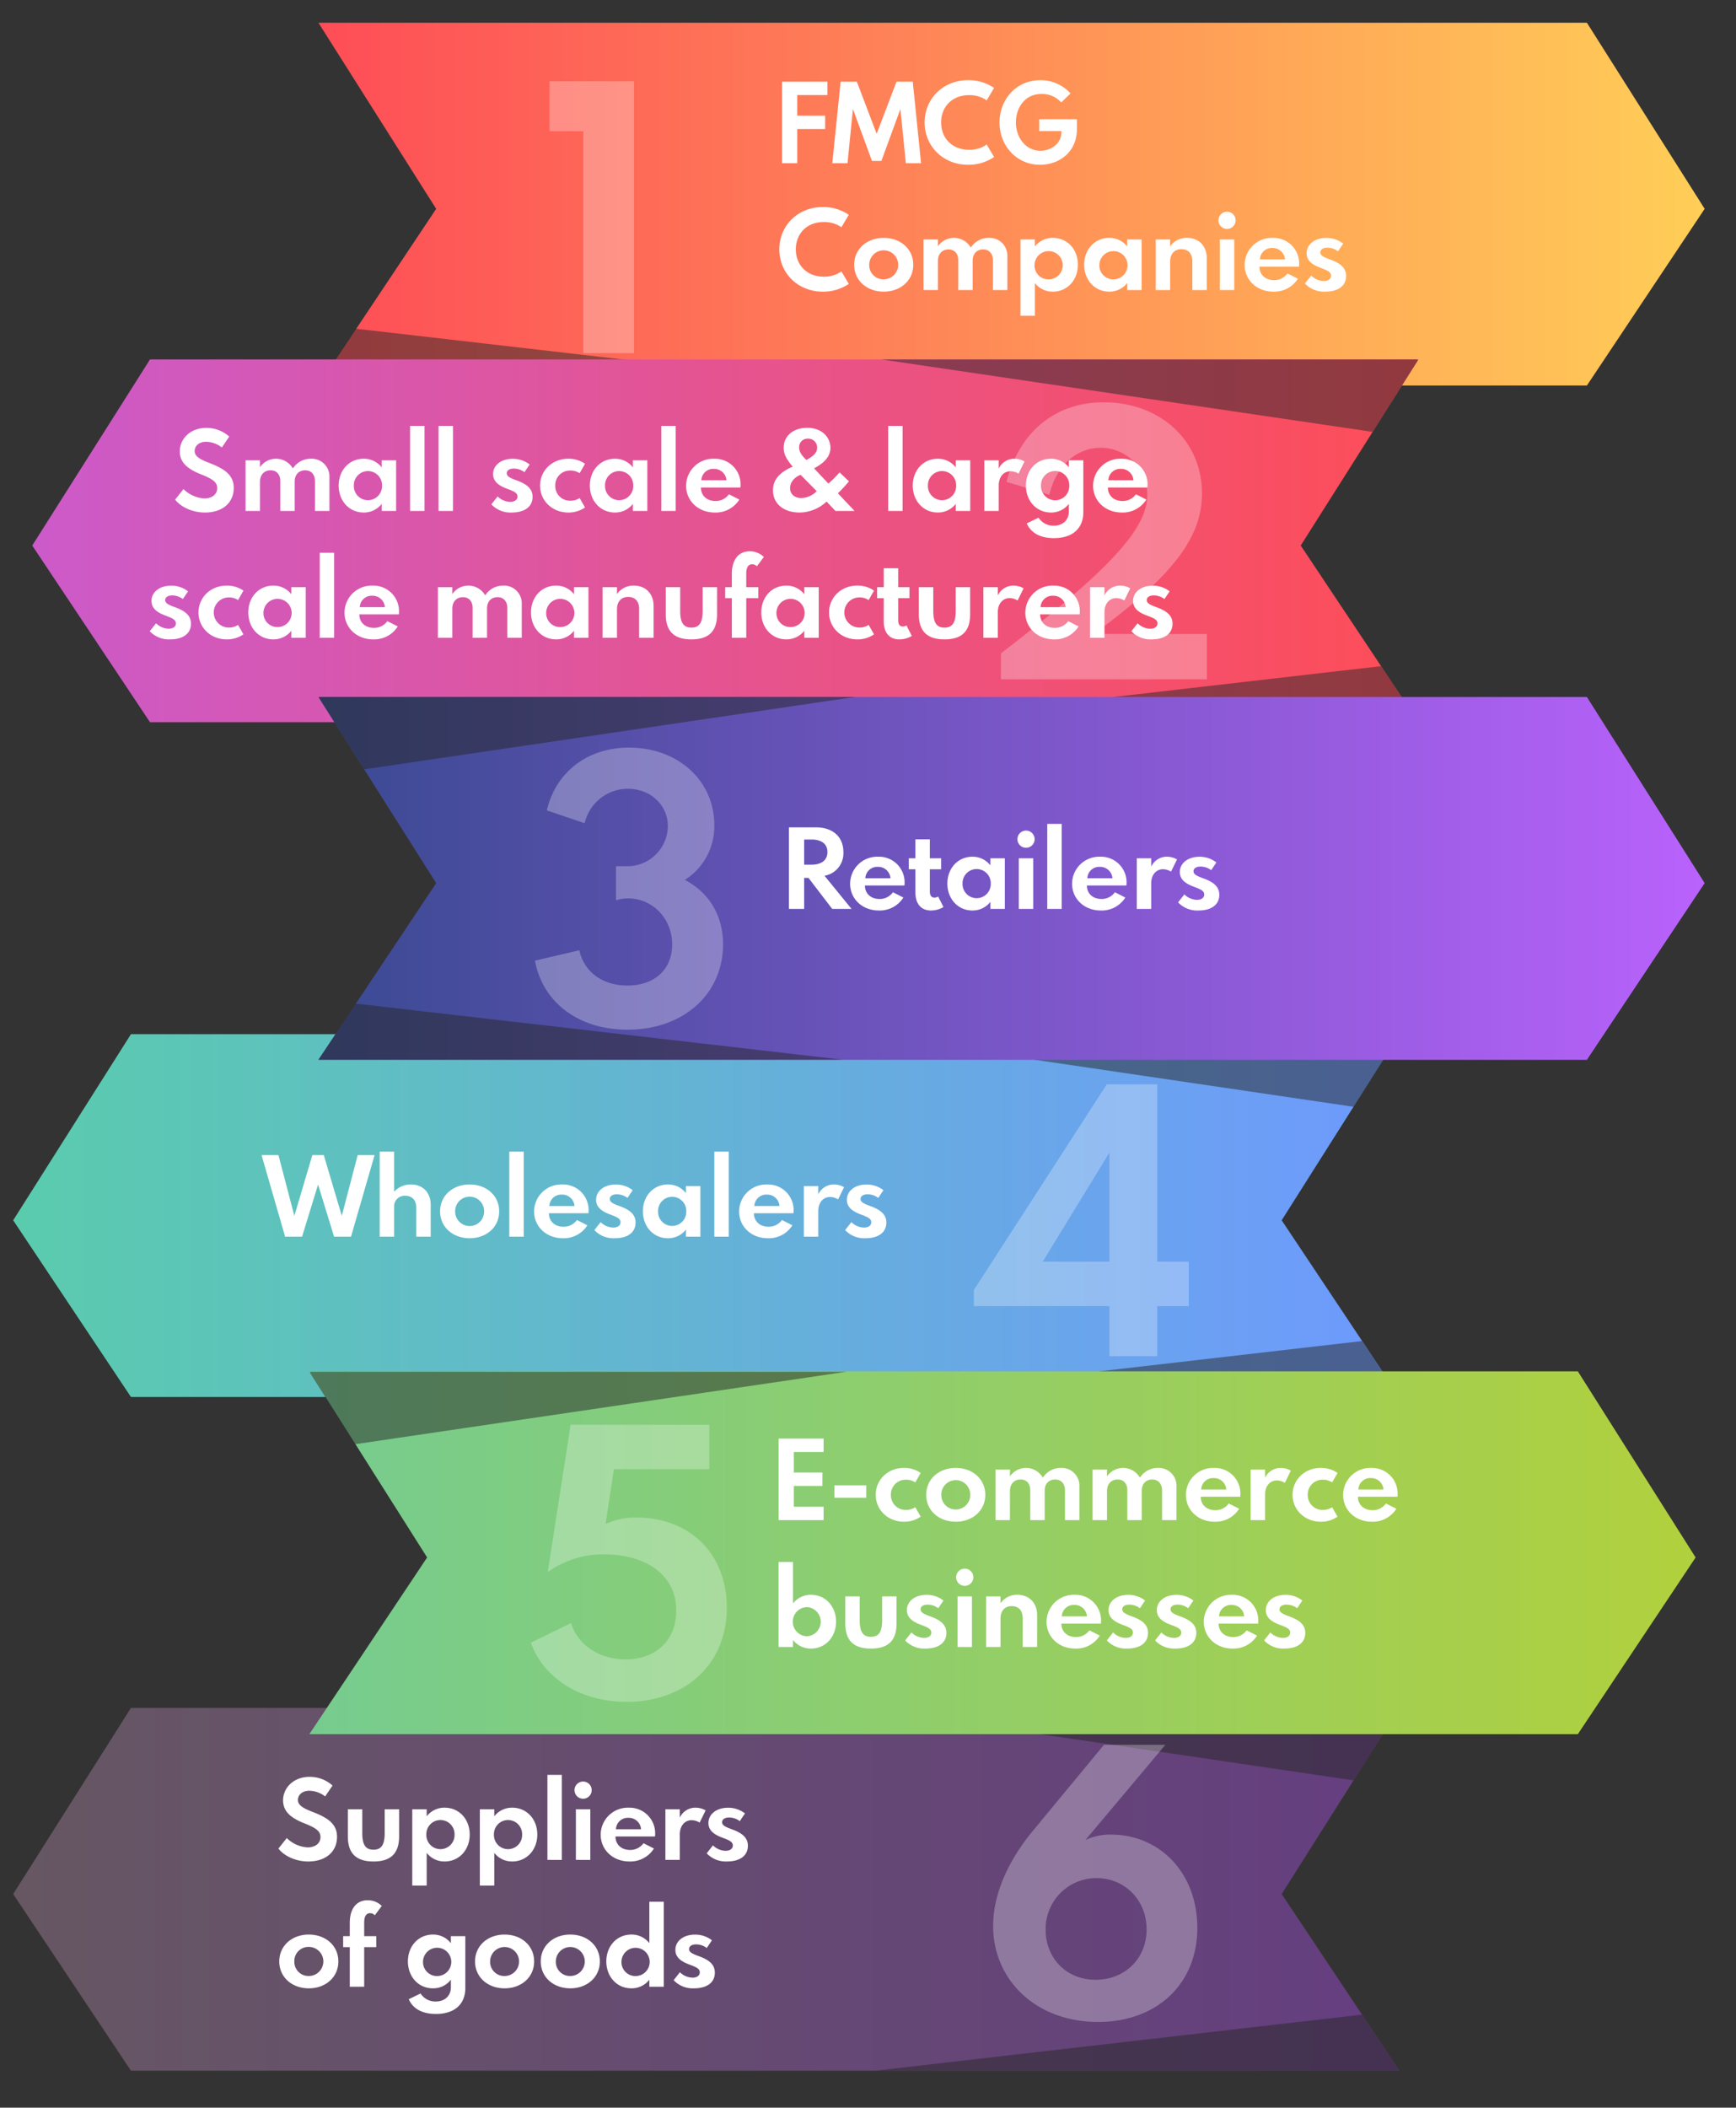 <svg xmlns="http://www.w3.org/2000/svg" xmlns:xlink="http://www.w3.org/1999/xlink" width="618.915" height="751" viewBox="0 0 618.915 751">
  <rect x="0" y="0" width="618.915" height="751" fill="#333333" stroke="none"/>
  <defs>
    <linearGradient id="linear-gradient" y1="0.5" x2="1" y2="0.5" gradientUnits="objectBoundingBox">
      <stop offset="0" stop-color="#fe4d57"/>
      <stop offset="1" stop-color="#ffce57"/>
    </linearGradient>
    <clipPath id="clip-path">
      <path id="Path_168548" data-name="Path 168548" d="M591.422,49.834H139.185l41.986,66.312L139.185,179.1H591.422l41.986-62.959Z" transform="translate(-139.185 -49.834)" fill="none"/>
    </clipPath>
    <linearGradient id="linear-gradient-2" y1="0.5" x2="1" y2="0.5" gradientUnits="objectBoundingBox">
      <stop offset="0" stop-color="#cc5ac9"/>
      <stop offset="1" stop-color="#fe4d57"/>
    </linearGradient>
    <clipPath id="clip-path-2">
      <path id="Path_168552" data-name="Path 168552" d="M94.894,129.9H547.131l-41.986,66.312,41.986,62.96H94.894l-41.986-62.96Z" transform="translate(-52.907 -129.903)" fill="none"/>
    </clipPath>
    <linearGradient id="linear-gradient-3" y1="0.5" x2="1" y2="0.5" gradientUnits="objectBoundingBox">
      <stop offset="0" stop-color="#5accad"/>
      <stop offset="1" stop-color="#6e99fe"/>
    </linearGradient>
    <linearGradient id="linear-gradient-4" y1="0.5" x2="1" y2="0.5" gradientUnits="objectBoundingBox">
      <stop offset="0" stop-color="#665763"/>
      <stop offset="1" stop-color="#653e80"/>
    </linearGradient>
    <clipPath id="clip-path-3">
      <path id="Path_168556" data-name="Path 168556" d="M90.686,290.041H542.923l-41.986,66.311,41.986,62.961H90.686L48.7,356.352Z" transform="translate(-48.699 -290.041)" fill="none"/>
    </clipPath>
    <linearGradient id="linear-gradient-5" y1="0.5" x2="1" y2="0.5" gradientUnits="objectBoundingBox">
      <stop offset="0" stop-color="#3a4a92"/>
      <stop offset="1" stop-color="#b962fc"/>
    </linearGradient>
    <clipPath id="clip-path-5">
      <path id="Path_168560" data-name="Path 168560" d="M591.422,209.972H139.185l41.986,66.312-41.986,62.959H591.422l41.986-62.959Z" transform="translate(-139.185 -209.972)" fill="none"/>
    </clipPath>
    <linearGradient id="linear-gradient-6" y1="0.5" x2="1" y2="0.5" gradientUnits="objectBoundingBox">
      <stop offset="0" stop-color="#76cc8f"/>
      <stop offset="1" stop-color="#b1d03d"/>
    </linearGradient>
    <clipPath id="clip-path-6">
      <path id="Path_168563" data-name="Path 168563" d="M589.422,370.1H137.185l41.986,66.313-41.986,62.959H589.422l41.986-62.959Z" transform="translate(-137.185 -370.097)" fill="none"/>
    </clipPath>
    <clipPath id="clip-fmcg-info">
      <rect width="618.915" height="751"/>
    </clipPath>
  </defs>
  <g id="fmcg-info" clip-path="url(#clip-fmcg-info)">
    <g id="Group_48037" data-name="Group 48037">
      <path id="Path_168546" data-name="Path 168546" d="M591.422,49.834H139.185l41.986,66.312L139.185,179.1H591.422l41.986-62.959Z" transform="translate(-25.665 -41.732)" fill="url(#linear-gradient)"/>
      <g id="Group_48012" data-name="Group 48012" transform="translate(113.519 7.834)" clip-path="url(#clip-path)">
        <path id="Path_168547" data-name="Path 168547" d="M137.24,147.9V116.35L352.3,141.109Z" transform="translate(-140.379 -8.96)" fill="#262626" opacity="0.5" style="mix-blend-mode: overlay;isolation: isolate"/>
      </g>
      <path id="Path_168549" data-name="Path 168549" d="M94.894,129.9H547.131l-41.986,66.312,41.986,62.96H94.894l-41.986-62.96Z" transform="translate(-41.414 -1.828)" fill="url(#linear-gradient-2)"/>
      <g id="Group_48014" data-name="Group 48014" transform="translate(11.493 128.075)" clip-path="url(#clip-path-2)">
        <path id="Path_168550" data-name="Path 168550" d="M442.822,227.973V196.419L227.763,221.177Z" transform="translate(54.541 -89.029)" fill="#262626" opacity="0.5" style="mix-blend-mode: overlay;isolation: isolate"/>
        <path id="Path_168551" data-name="Path 168551" d="M440.381,127.82v31.553L226.157,127.8Z" transform="translate(53.554 -131.196)" fill="#262626" opacity="0.5" style="mix-blend-mode: overlay;isolation: isolate"/>
      </g>
      <path id="Path_168553" data-name="Path 168553" d="M90.686,290.041H542.923l-41.986,66.311,41.986,62.961H90.686L48.7,356.352Z" transform="translate(-44 78.455)" fill="url(#linear-gradient-3)"/>
      <path id="Path_168581" data-name="Path 168581" d="M90.686,290.041H542.923l-41.986,66.311,41.986,62.961H90.686L48.7,356.352Z" transform="translate(-44 318.521)" fill="url(#linear-gradient-4)"/>
      <g id="Group_48016" data-name="Group 48016" transform="translate(4.699 368.557)" clip-path="url(#clip-path-3)">
        <path id="Path_168554" data-name="Path 168554" d="M438.614,388.11V356.557L223.555,381.315Z" transform="translate(58.75 -249.167)" fill="#262626" opacity="0.5" style="mix-blend-mode: overlay;isolation: isolate"/>
        <path id="Path_168555" data-name="Path 168555" d="M436.173,287.959v31.554L221.948,287.936Z" transform="translate(57.762 -291.334)" fill="#262626" opacity="0.5" style="mix-blend-mode: overlay;isolation: isolate"/>
      </g>
      <g id="Group_48016-2" data-name="Group 48016" transform="translate(4.699 608.562)" clip-path="url(#clip-path-3)">
        <path id="Path_168554-2" data-name="Path 168554" d="M438.614,388.11V356.557L223.555,381.315Z" transform="translate(58.75 -249.167)" fill="#262626" opacity="0.5" style="mix-blend-mode: overlay;isolation: isolate"/>
        <path id="Path_168555-2" data-name="Path 168555" d="M436.173,287.959v31.554L221.948,287.936Z" transform="translate(57.762 -291.334)" fill="#262626" opacity="0.5" style="mix-blend-mode: overlay;isolation: isolate"/>
      </g>
      <path id="Path_168557" data-name="Path 168557" d="M591.422,209.972H139.185l41.986,66.312-41.986,62.959H591.422l41.986-62.959Z" transform="translate(-25.665 38.386)" fill="url(#linear-gradient-5)"/>
      <g id="Group_48018" data-name="Group 48018" transform="translate(113.519 248.316)" clip-path="url(#clip-path-5)">
        <path id="Path_168558" data-name="Path 168558" d="M137.24,308.04V276.488L352.3,301.246Z" transform="translate(-140.379 -169.098)" fill="#262626" opacity="0.5" style="mix-blend-mode: overlay;isolation: isolate"/>
        <path id="Path_168559" data-name="Path 168559" d="M139.363,207.889v31.554l214.225-31.575Z" transform="translate(-139.075 -211.265)" fill="#262626" opacity="0.5" style="mix-blend-mode: overlay;isolation: isolate"/>
      </g>
      <path id="Path_168561" data-name="Path 168561" d="M589.422,370.1H137.185l41.986,66.313-41.986,62.959H589.422l41.986-62.959Z" transform="translate(-26.894 118.536)" fill="url(#linear-gradient-6)"/>
      <g id="Group_48020" data-name="Group 48020" transform="translate(110.29 488.778)" clip-path="url(#clip-path-6)">
        <path id="Path_168562" data-name="Path 168562" d="M137.363,368.014v31.554l214.225-31.576Z" transform="translate(-137.075 -371.39)" fill="#262626" opacity="0.5" style="mix-blend-mode: overlay;isolation: isolate"/>
      </g>
      <path id="Path_168582" data-name="Path 168582" d="M7.353,30.262V18.092H17.3V13.319H7.353V5.974H18.1V1.2H1.929V30.262Zm12.487,0h5.425l1.937-19.3,6.781,18.493h3.364l6.781-18.493,1.937,19.3h5.425L48.532,1.2H42.755l-7.1,18.581L28.594,1.2H22.817Zm48.435.564a16.242,16.242,0,0,0,9.247-2.765L74.9,23.622a10.735,10.735,0,0,1-6.27,1.867c-6.129,0-9.986-4.227-9.986-9.74s3.857-9.74,9.986-9.74A10.735,10.735,0,0,1,74.9,7.876l2.624-4.438A16.242,16.242,0,0,0,68.276.673c-8.965,0-15.517,6.658-15.517,15.076S59.311,30.826,68.276,30.826ZM79.46,15.767c0,8.313,6.129,15.059,14.442,15.059,6.6,0,13.157-4.28,13.157-12.787V14.587H93.62V18.8h7.908v.476c0,3.875-3.611,6.552-7.485,6.552-5.09,0-8.736-4.562-8.736-10.074,0-5.284,3.223-10.163,9.106-10.163A9.258,9.258,0,0,1,101.476,8.6l3.294-3.206A14.38,14.38,0,0,0,94.061.673C85.254.673,79.46,7.7,79.46,15.767ZM16.477,76.032a16.242,16.242,0,0,0,9.247-2.765L23.1,68.828a10.735,10.735,0,0,1-6.27,1.867c-6.129,0-9.986-4.227-9.986-9.74s3.857-9.74,9.986-9.74a10.735,10.735,0,0,1,6.27,1.867l2.624-4.438a16.242,16.242,0,0,0-9.247-2.765C7.512,45.879.96,52.536.96,60.955S7.512,76.032,16.477,76.032ZM27.643,66.45c0,5.654,4.579,9.581,10.532,9.581S48.708,72.1,48.708,66.45s-4.579-9.581-10.532-9.581S27.643,60.8,27.643,66.45Zm5.372,0a5.161,5.161,0,1,1,5.161,5.178A5.021,5.021,0,0,1,33.015,66.45Zm19.339,9.018H57.5V65.112c0-2.589,1.585-4.121,3.787-4.121,2.149,0,3.452,1.5,3.452,3.8V75.468h5.143V65.006c0-2.519,1.532-4.016,3.752-4.016,2.131,0,3.487,1.5,3.487,3.928v10.55H82.26V63.509a6.332,6.332,0,0,0-6.71-6.64,7.556,7.556,0,0,0-6.323,3.47,6.937,6.937,0,0,0-11.73-.458V57.433H52.354ZM86.928,57.433V84.627H92.07V72.967a7.987,7.987,0,0,0,6.393,3.065c5.213,0,8.947-4.174,8.947-9.6s-3.734-9.564-8.947-9.564a7.987,7.987,0,0,0-6.393,3.065v-2.5Zm5.02,9.018a5.031,5.031,0,1,1,5.02,5.2A4.923,4.923,0,0,1,91.947,66.45Zm26.63,9.581a8.011,8.011,0,0,0,6.411-3.082v2.519h5.143V57.433h-5.143v2.519a8.011,8.011,0,0,0-6.411-3.082c-5.2,0-8.93,4.139-8.93,9.564S113.382,76.032,118.578,76.032Zm-3.523-9.581a5.031,5.031,0,1,1,5.037,5.2A4.957,4.957,0,0,1,115.055,66.45Zm20.1-9.018V75.468h5.143V65.393c0-2.836,1.515-4.491,4.016-4.491,2.413,0,3.892,1.568,3.892,4.245V75.468h5.143V64.055c0-4.315-2.871-7.186-7.01-7.186a7.047,7.047,0,0,0-6.041,3.029V57.433Zm28,18.035V57.433h-5.143V75.468Zm-5.636-24.851a3.065,3.065,0,1,0,3.065-3.065A3.067,3.067,0,0,0,157.519,50.616Zm9.335,15.869c0,5.407,4.35,9.546,10.233,9.546a9.932,9.932,0,0,0,8.754-4.615l-3.716-1.885a5.8,5.8,0,0,1-4.755,2.4c-3.135,0-5.231-1.937-5.231-4.808h14.09c.035-.405.053-.687.053-1.022a9.116,9.116,0,0,0-9.405-9.229A9.669,9.669,0,0,0,166.854,66.485Zm9.881-6.006a4.373,4.373,0,0,1,4.509,4.069H172.3A4.225,4.225,0,0,1,176.735,60.48Zm11.607,12.646a9.32,9.32,0,0,0,7.221,2.906c4.6,0,7.468-2.025,7.468-5.6,0-2.941-2.166-4.579-5.671-5.847-2.325-.845-3.523-1.427-3.523-2.536,0-.969.881-1.673,2.483-1.673a6.287,6.287,0,0,1,3.822,1.286l1.849-2.748a9.67,9.67,0,0,0-6.024-2.025c-4.227,0-7.01,2.36-7.01,5.442,0,3.276,3.135,4.544,5.46,5.407,2.025.757,3.241,1.356,3.241,2.571,0,1.286-1.145,1.92-2.589,1.92a6.549,6.549,0,0,1-4.491-1.937Z" transform="translate(276.883 27.889)" fill="#fff"/>
      <path id="Path_168584" data-name="Path 168584" d="M1.56,1.469V30.53H6.985V19.469H8.517L16.989,30.53h6.887L14.241,18.712a8.106,8.106,0,0,0,6.728-8.436c0-5.636-4.016-8.806-9.722-8.806ZM6.985,5.8H9.591c3.241,0,5.689,1.321,5.689,4.474,0,3.135-2.448,4.491-5.689,4.491H6.985Zm16.38,15.746c0,5.407,4.35,9.546,10.233,9.546a9.931,9.931,0,0,0,8.754-4.615l-3.716-1.885a5.8,5.8,0,0,1-4.755,2.4c-3.135,0-5.231-1.937-5.231-4.808h14.09c.035-.405.053-.687.053-1.022a9.116,9.116,0,0,0-9.405-9.229A9.669,9.669,0,0,0,23.365,21.548Zm9.881-6.006a4.373,4.373,0,0,1,4.509,4.069H28.807A4.225,4.225,0,0,1,33.245,15.542Zm11.043-3.047V16.4h2.36v8.3c0,4.016,2.043,6.393,5.548,6.393a8.7,8.7,0,0,0,4.456-1.233l-1.9-3.734a2.494,2.494,0,0,1-1.321.37c-1.074,0-1.638-.757-1.638-2.166V16.4h4.016v-3.91H51.791V5.749H46.648v6.746Zm22.685,18.6a8.011,8.011,0,0,0,6.411-3.082V30.53h5.143V12.495H73.385v2.519a8.011,8.011,0,0,0-6.411-3.082c-5.2,0-8.93,4.139-8.93,9.564S61.778,31.094,66.974,31.094Zm-3.523-9.581a5.031,5.031,0,1,1,10.057,0,5.031,5.031,0,1,1-10.057,0Zm25.2,9.018V12.495H83.512V30.53ZM83.019,5.679a3.065,3.065,0,1,0,3.065-3.065A3.067,3.067,0,0,0,83.019,5.679ZM98.8,30.53V.236H93.657V30.53Zm3.7-8.982c0,5.407,4.35,9.546,10.233,9.546a9.931,9.931,0,0,0,8.754-4.615l-3.716-1.885a5.8,5.8,0,0,1-4.755,2.4c-3.135,0-5.231-1.937-5.231-4.808h14.09c.035-.405.053-.687.053-1.022a9.116,9.116,0,0,0-9.405-9.229A9.669,9.669,0,0,0,102.5,21.548Zm9.881-6.006a4.373,4.373,0,0,1,4.509,4.069h-8.947A4.225,4.225,0,0,1,112.379,15.542ZM125.571,30.53h5.143V21.424c0-3.241,1.937-5.037,4.192-5.037a5.534,5.534,0,0,1,2.871.863l2.131-4.35a7.16,7.16,0,0,0-3.593-.969,6.11,6.11,0,0,0-5.6,3.523V12.495h-5.143ZM140.3,28.188a9.32,9.32,0,0,0,7.221,2.906c4.6,0,7.468-2.025,7.468-5.6,0-2.941-2.166-4.579-5.671-5.847-2.325-.845-3.523-1.427-3.523-2.536,0-.969.881-1.673,2.483-1.673a6.287,6.287,0,0,1,3.822,1.286l1.849-2.748a9.67,9.67,0,0,0-6.024-2.025c-4.227,0-7.01,2.36-7.01,5.442,0,3.276,3.135,4.544,5.46,5.407,2.025.757,3.241,1.356,3.241,2.571,0,1.286-1.145,1.92-2.589,1.92a6.549,6.549,0,0,1-4.491-1.937Z" transform="translate(279.714 293.334)" fill="#fff"/>
      <path id="Path_168586" data-name="Path 168586" d="M17.594,30.061V25.288H6.991V17.873h10.18V13.1H6.991V5.773h10.6V1H1.567V30.061Zm15.2-7.979V17.662H21.451v4.421Zm13.421,8.542a10.2,10.2,0,0,0,5.988-1.8l-1.92-3.364a5.719,5.719,0,0,1-3.294.951,5.229,5.229,0,0,1-5.407-5.372,5.229,5.229,0,0,1,5.407-5.372,5.719,5.719,0,0,1,3.294.951l1.92-3.364a10.2,10.2,0,0,0-5.988-1.8c-5.689,0-10.039,4.192-10.039,9.581S40.526,30.625,46.215,30.625Zm7.961-9.581c0,5.654,4.579,9.581,10.532,9.581S75.241,26.7,75.241,21.043s-4.579-9.581-10.532-9.581S54.176,15.39,54.176,21.043Zm5.372,0a5.161,5.161,0,1,1,10.321,0,5.161,5.161,0,1,1-10.321,0Zm19.339,9.018h5.143V19.7c0-2.589,1.585-4.121,3.787-4.121,2.149,0,3.452,1.5,3.452,3.8V30.061h5.143V19.6c0-2.519,1.532-4.016,3.752-4.016,2.131,0,3.487,1.5,3.487,3.928v10.55h5.143V18.1a6.332,6.332,0,0,0-6.71-6.64,7.556,7.556,0,0,0-6.323,3.47,6.937,6.937,0,0,0-11.73-.458V12.026H78.886Zm34.609,0h5.143V19.7c0-2.589,1.585-4.121,3.787-4.121,2.149,0,3.452,1.5,3.452,3.8V30.061h5.143V19.6c0-2.519,1.532-4.016,3.752-4.016,2.131,0,3.487,1.5,3.487,3.928v10.55H143.4V18.1a6.332,6.332,0,0,0-6.71-6.64,7.556,7.556,0,0,0-6.323,3.47,6.937,6.937,0,0,0-11.73-.458V12.026H113.5Zm33.27-8.982c0,5.407,4.35,9.546,10.233,9.546a9.931,9.931,0,0,0,8.753-4.615l-3.716-1.885a5.8,5.8,0,0,1-4.755,2.4c-3.135,0-5.231-1.937-5.231-4.808h14.09c.035-.405.053-.687.053-1.022a9.116,9.116,0,0,0-9.405-9.229A9.669,9.669,0,0,0,146.766,21.078Zm9.881-6.006a4.373,4.373,0,0,1,4.509,4.069h-8.947A4.225,4.225,0,0,1,156.646,15.073Zm13.192,14.988h5.143V20.955c0-3.241,1.937-5.037,4.192-5.037a5.534,5.534,0,0,1,2.871.863l2.131-4.35a7.16,7.16,0,0,0-3.593-.969,6.111,6.111,0,0,0-5.6,3.523V12.026h-5.143Zm24.992.564a10.2,10.2,0,0,0,5.988-1.8l-1.92-3.364a5.719,5.719,0,0,1-3.294.951,5.229,5.229,0,0,1-5.407-5.372,5.229,5.229,0,0,1,5.407-5.372,5.719,5.719,0,0,1,3.294.951l1.92-3.364a10.2,10.2,0,0,0-5.988-1.8c-5.689,0-10.039,4.192-10.039,9.581S189.142,30.625,194.831,30.625Zm7.979-9.546c0,5.407,4.35,9.546,10.233,9.546A9.931,9.931,0,0,0,221.8,26.01l-3.716-1.885a5.8,5.8,0,0,1-4.755,2.4c-3.135,0-5.231-1.937-5.231-4.808h14.09c.035-.405.053-.687.053-1.022a9.116,9.116,0,0,0-9.405-9.229A9.669,9.669,0,0,0,202.809,21.078Zm9.881-6.006a4.373,4.373,0,0,1,4.509,4.069h-8.947A4.225,4.225,0,0,1,212.69,15.073ZM1.549,44.973V75.267H6.692v-2.5a7.987,7.987,0,0,0,6.393,3.065c5.213,0,8.947-4.174,8.947-9.6s-3.734-9.564-8.947-9.564a7.987,7.987,0,0,0-6.393,3.065V44.973Zm10.039,16.08a5.2,5.2,0,0,1,0,10.391,5.2,5.2,0,0,1,0-10.391ZM34.467,75.83c6.253,0,9.141-2.959,9.141-8.965V57.231H38.465v8.436c0,4.174-1.145,5.971-4,5.971s-4-1.8-4-5.971V57.231H25.326v9.634C25.326,72.872,28.215,75.83,34.467,75.83Zm12.206-2.906a9.32,9.32,0,0,0,7.221,2.906c4.6,0,7.468-2.025,7.468-5.6,0-2.941-2.166-4.579-5.671-5.847-2.325-.845-3.523-1.427-3.523-2.536,0-.969.881-1.673,2.483-1.673a6.287,6.287,0,0,1,3.822,1.286l1.849-2.748A9.67,9.67,0,0,0,54.3,56.685c-4.227,0-7.01,2.36-7.01,5.442,0,3.276,3.135,4.544,5.46,5.407,2.025.757,3.241,1.356,3.241,2.571,0,1.286-1.145,1.92-2.589,1.92a6.549,6.549,0,0,1-4.491-1.937Zm23.812,2.342V57.231H65.342V75.267ZM64.849,50.415a3.065,3.065,0,1,0,3.065-3.065A3.067,3.067,0,0,0,64.849,50.415Zm10.673,6.816V75.267h5.143V65.192c0-2.836,1.515-4.491,4.016-4.491,2.413,0,3.892,1.568,3.892,4.245V75.267h5.143V63.854c0-4.315-2.871-7.186-7.01-7.186A7.047,7.047,0,0,0,80.665,59.7V57.231ZM97.08,66.284c0,5.407,4.35,9.546,10.233,9.546a9.931,9.931,0,0,0,8.754-4.615l-3.716-1.885a5.8,5.8,0,0,1-4.755,2.4c-3.135,0-5.231-1.937-5.231-4.808h14.09c.035-.405.053-.687.053-1.022a9.116,9.116,0,0,0-9.405-9.229A9.669,9.669,0,0,0,97.08,66.284Zm9.881-6.006a4.373,4.373,0,0,1,4.509,4.069h-8.947A4.225,4.225,0,0,1,106.961,60.278Zm11.607,12.646a9.32,9.32,0,0,0,7.221,2.906c4.6,0,7.468-2.025,7.468-5.6,0-2.941-2.166-4.579-5.671-5.847-2.325-.845-3.523-1.427-3.523-2.536,0-.969.881-1.673,2.483-1.673a6.287,6.287,0,0,1,3.822,1.286l1.849-2.748a9.67,9.67,0,0,0-6.024-2.025c-4.227,0-7.01,2.36-7.01,5.442,0,3.276,3.135,4.544,5.46,5.407,2.025.757,3.241,1.356,3.241,2.571,0,1.286-1.145,1.92-2.589,1.92a6.549,6.549,0,0,1-4.491-1.937Zm17.208,0A9.32,9.32,0,0,0,143,75.83c4.6,0,7.468-2.025,7.468-5.6,0-2.941-2.166-4.579-5.671-5.847-2.325-.845-3.523-1.427-3.523-2.536,0-.969.881-1.673,2.483-1.673a6.287,6.287,0,0,1,3.822,1.286l1.849-2.748a9.67,9.67,0,0,0-6.024-2.025c-4.227,0-7.01,2.36-7.01,5.442,0,3.276,3.135,4.544,5.46,5.407,2.025.757,3.241,1.356,3.241,2.571,0,1.286-1.145,1.92-2.589,1.92a6.549,6.549,0,0,1-4.491-1.937Zm17.366-6.64c0,5.407,4.35,9.546,10.233,9.546a9.931,9.931,0,0,0,8.753-4.615l-3.716-1.885a5.8,5.8,0,0,1-4.755,2.4c-3.135,0-5.231-1.937-5.231-4.808h14.09c.035-.405.053-.687.053-1.022a9.116,9.116,0,0,0-9.405-9.229A9.669,9.669,0,0,0,153.142,66.284Zm9.881-6.006a4.373,4.373,0,0,1,4.509,4.069h-8.947A4.225,4.225,0,0,1,163.022,60.278Zm11.607,12.646a9.32,9.32,0,0,0,7.221,2.906c4.6,0,7.468-2.025,7.468-5.6,0-2.941-2.166-4.579-5.671-5.847-2.325-.845-3.523-1.427-3.523-2.536,0-.969.881-1.673,2.483-1.673a6.287,6.287,0,0,1,3.822,1.286l1.849-2.748a9.67,9.67,0,0,0-6.024-2.025c-4.227,0-7.01,2.36-7.01,5.442,0,3.276,3.135,4.544,5.46,5.407,2.025.757,3.241,1.356,3.241,2.571,0,1.286-1.145,1.92-2.589,1.92a6.549,6.549,0,0,1-4.491-1.937Z" transform="translate(276.034 511.587)" fill="#fff"/>
      <path id="Path_168588" data-name="Path 168588" d="M35.318,99.87V3H5.2V20.789H17.235V99.87Z" transform="translate(190.723 25.956)" fill="#fff" opacity="0.28"/>
      <path id="Path_168590" data-name="Path 168590" d="M2.291,77.82c2.7,14.971,15.675,24.6,32.936,24.6,20.255,0,34.11-12.916,34.11-30.411,0-10.626-5.284-18.611-13.62-22.955A22.641,22.641,0,0,0,66.225,29.561c0-15.851-12.916-27.652-30.411-27.652-14.736,0-26.067,8.63-29.3,22.368l13.5,4.579a15.774,15.774,0,0,1,15.44-12.27c7.984,0,14.208,5.753,14.208,13.327A14.462,14.462,0,0,1,35.461,44.18H31.176V56.332a12.988,12.988,0,0,1,4.227-.7c8.748,0,15.793,7.1,15.793,16.439,0,8.806-6.223,14.619-15.91,14.619-9.1,0-15.5-4.99-17.2-12.564Z" transform="translate(188.44 264.474)" fill="#fff" opacity="0.28"/>
      <path id="Path_168592" data-name="Path 168592" d="M1.345,80.672c4.99,13.5,18.728,21.077,34.169,21.077,20.02,0,35.7-12.564,35.7-33.582,0-19.374-13.327-32.114-32.29-32.114A25.806,25.806,0,0,0,28,38.343l2.994-19.491H64.986V3H15.553L7.392,55.486A33.684,33.684,0,0,1,27.236,49.2c15.675,0,25.949,7.573,25.949,20.078C53.185,79.5,46.258,86.6,35.162,86.6c-9.452,0-17.026-5.108-19.491-12.916Z" transform="translate(187.895 504.657)" fill="#fff" opacity="0.28"/>
      <path id="Path_168589" data-name="Path 168589" d="M4.473,100.562H77.918V84.418H37.585C65.941,63.635,76.156,49.955,76.156,34.339c0-18.728-14.795-32.466-35.049-32.466-17.437,0-30.118,10.744-34.638,28.356l15.264,4.579c2.407-10.215,9.628-16.732,18.258-16.732A16.613,16.613,0,0,1,56.665,34.867c0,12.153-13.444,26.654-52.192,56.478Z" transform="translate(352.366 141.473)" fill="#fff" opacity="0.28"/>
      <path id="Path_168591" data-name="Path 168591" d="M46.5,82.022V99.87H63.525V82.022H74.8V66.171H63.525V3H45.56L-1.818,76.269v5.753Zm0-54.717V66.171H22.722Z" transform="translate(349.032 383.368)" fill="#fff" opacity="0.28"/>
      <path id="Path_168593" data-name="Path 168593" d="M40.016,101.748c21.018,0,35.4-13.562,35.4-33.523C75.417,48.793,62.149,35,44.654,35A20.69,20.69,0,0,0,35.5,36.934L64.028,3h-21.9L16.884,33.529C7.667,44.625,2.618,56.6,2.618,67.58,2.618,86.543,17.648,101.748,40.016,101.748ZM21.346,68.93A18.071,18.071,0,0,1,39.487,50.5c9.981,0,17.848,7.75,17.848,18.258,0,10.391-7.691,17.965-18.2,17.965C28.509,86.719,21.346,78.793,21.346,68.93Z" transform="translate(351.451 618.702)" fill="#fff" opacity="0.28"/>
      <path id="Path_168583" data-name="Path 168583" d="M19.169,26.5c2.025,2.642,6.164,4.6,10.638,4.6,5.971,0,10.251-3.241,10.251-8.806,0-4.6-3.329-6.816-8.877-8.93-3.769-1.427-5.055-2.571-5.055-4.174,0-1.761,1.479-3.294,4.086-3.294A9.536,9.536,0,0,1,35.83,7.915l2.624-3.875a12.129,12.129,0,0,0-8.172-3.1c-5.742,0-9.458,3.945-9.458,8.366,0,3.593,2.237,6.094,7.538,8.172,4.4,1.744,5.795,2.888,5.795,4.932,0,2.272-1.92,3.663-4.562,3.663a11.389,11.389,0,0,1-7.45-3.329Zm25.1,4.033H49.41V20.174c0-2.589,1.585-4.121,3.787-4.121,2.149,0,3.452,1.5,3.452,3.8V30.53h5.143V20.068c0-2.519,1.532-4.016,3.752-4.016,2.131,0,3.487,1.5,3.487,3.928V30.53h5.143V18.571a6.332,6.332,0,0,0-6.71-6.64A7.556,7.556,0,0,0,61.14,15.4a6.937,6.937,0,0,0-11.73-.458V12.495H44.267Zm42.13.564a8.011,8.011,0,0,0,6.411-3.082V30.53H97.95V12.495H92.807v2.519A8.011,8.011,0,0,0,86.4,11.931c-5.2,0-8.93,4.139-8.93,9.564S81.2,31.094,86.4,31.094Zm-3.523-9.581a5.031,5.031,0,1,1,10.057,0,5.031,5.031,0,1,1-10.057,0Zm25.2,9.018V.236h-5.143V30.53Zm10.145,0V.236h-5.143V30.53Zm13.685-2.342a9.32,9.32,0,0,0,7.221,2.906c4.6,0,7.468-2.025,7.468-5.6,0-2.941-2.166-4.579-5.671-5.847-2.325-.845-3.523-1.427-3.523-2.536,0-.969.881-1.673,2.483-1.673a6.287,6.287,0,0,1,3.822,1.286l1.849-2.748a9.67,9.67,0,0,0-6.024-2.025c-4.227,0-7.01,2.36-7.01,5.442,0,3.276,3.135,4.544,5.46,5.407,2.025.757,3.241,1.356,3.241,2.571,0,1.286-1.145,1.92-2.589,1.92a6.549,6.549,0,0,1-4.491-1.937Zm27.405,2.906a10.2,10.2,0,0,0,5.988-1.8l-1.92-3.364a5.719,5.719,0,0,1-3.294.951,5.229,5.229,0,0,1-5.407-5.372,5.229,5.229,0,0,1,5.407-5.372,5.719,5.719,0,0,1,3.294.951l1.92-3.364a10.2,10.2,0,0,0-5.988-1.8c-5.689,0-10.039,4.192-10.039,9.581S153.624,31.094,159.313,31.094Zm16.644,0a8.011,8.011,0,0,0,6.411-3.082V30.53h5.143V12.495h-5.143v2.519a8.011,8.011,0,0,0-6.411-3.082c-5.2,0-8.93,4.139-8.93,9.564S170.761,31.094,175.957,31.094Zm-3.523-9.581a5.031,5.031,0,1,1,10.057,0,5.031,5.031,0,1,1-10.057,0Zm25.2,9.018V.236H192.5V30.53Zm3.7-8.982c0,5.407,4.35,9.546,10.233,9.546a9.931,9.931,0,0,0,8.754-4.615l-3.716-1.885a5.8,5.8,0,0,1-4.755,2.4c-3.135,0-5.231-1.937-5.231-4.808h14.09c.035-.405.053-.687.053-1.022a9.116,9.116,0,0,0-9.405-9.229A9.669,9.669,0,0,0,201.337,21.548Zm9.881-6.006a4.373,4.373,0,0,1,4.509,4.069h-8.947A4.225,4.225,0,0,1,211.217,15.542Zm30.505,15.552a14.222,14.222,0,0,0,9.7-3.91l3.17,3.346h6.816l-5.953-6.288a51.272,51.272,0,0,0,3.945-4.262l-3.346-3.188a38.578,38.578,0,0,1-3.98,3.98l-5.125-5.425c3.8-1.99,5.847-4.333,5.847-7.327,0-3.452-2.765-7.116-8.3-7.116-4.632,0-8.366,2.624-8.366,7.151,0,2.114.845,3.892,3.223,6.693-4.72,1.99-7.045,4.7-7.045,8.454C232.317,27.994,236.174,31.094,241.722,31.094Zm-3.311-8.7c0-2.025,1.427-3.822,3.752-4.738L247.9,23.5a8.124,8.124,0,0,1-5.442,2.448C240.19,25.951,238.411,24.683,238.411,22.393ZM244.77,4.78a3.127,3.127,0,0,1,3.276,3.206c0,1.814-1.321,3.012-3.84,4.386-1.832-1.761-2.571-3.029-2.571-4.456A2.986,2.986,0,0,1,244.77,4.78Zm33.746,25.75V.236h-5.143V30.53Zm12.558.564a8.01,8.01,0,0,0,6.411-3.082V30.53h5.143V12.495h-5.143v2.519a8.01,8.01,0,0,0-6.411-3.082c-5.2,0-8.93,4.139-8.93,9.564S285.878,31.094,291.073,31.094Zm-3.523-9.581a5.031,5.031,0,1,1,10.057,0,5.031,5.031,0,1,1-10.057,0Zm20.1,9.018h5.143V21.424c0-3.241,1.937-5.037,4.192-5.037a5.534,5.534,0,0,1,2.871.863l2.131-4.35a7.16,7.16,0,0,0-3.593-.969,6.111,6.111,0,0,0-5.6,3.523V12.495h-5.143Zm14.83-9.035c0,5.425,3.716,9.6,8.93,9.6a7.952,7.952,0,0,0,6.393-3.082v2.712c0,3.047-2.2,5.055-5.337,5.055a6.226,6.226,0,0,1-5.478-2.853l-4.209,2.043c1.515,3.434,4.861,5.249,9.687,5.249,7.027,0,10.48-3.822,10.48-9.194V12.495H337.8v2.519a7.952,7.952,0,0,0-6.393-3.082C326.193,11.931,322.477,16.07,322.477,21.495Zm5.389.018a5.04,5.04,0,1,1,10.074,0,5.04,5.04,0,1,1-10.074,0Zm18.564.035c0,5.407,4.35,9.546,10.233,9.546a9.931,9.931,0,0,0,8.754-4.615L361.7,24.595a5.8,5.8,0,0,1-4.755,2.4c-3.135,0-5.231-1.937-5.231-4.808H365.8c.035-.405.053-.687.053-1.022a9.116,9.116,0,0,0-9.405-9.229A9.669,9.669,0,0,0,346.43,21.548Zm9.881-6.006a4.373,4.373,0,0,1,4.509,4.069h-8.947A4.225,4.225,0,0,1,356.311,15.542ZM10.124,73.394A9.32,9.32,0,0,0,17.346,76.3c4.6,0,7.468-2.025,7.468-5.6,0-2.941-2.166-4.579-5.671-5.847-2.325-.845-3.523-1.427-3.523-2.536,0-.969.881-1.673,2.483-1.673a6.287,6.287,0,0,1,3.822,1.286l1.849-2.748a9.67,9.67,0,0,0-6.024-2.025c-4.227,0-7.01,2.36-7.01,5.442,0,3.276,3.135,4.544,5.46,5.407,2.025.757,3.241,1.356,3.241,2.571,0,1.286-1.145,1.92-2.589,1.92a6.549,6.549,0,0,1-4.491-1.937ZM37.53,76.3a10.2,10.2,0,0,0,5.988-1.8L41.6,71.139a5.719,5.719,0,0,1-3.294.951,5.372,5.372,0,1,1,0-10.744A5.719,5.719,0,0,1,41.6,62.3l1.92-3.364a10.2,10.2,0,0,0-5.988-1.8c-5.689,0-10.039,4.192-10.039,9.581S31.841,76.3,37.53,76.3Zm16.644,0a8.011,8.011,0,0,0,6.411-3.082v2.519h5.143V57.7H60.585v2.519a8.011,8.011,0,0,0-6.411-3.082c-5.2,0-8.93,4.139-8.93,9.564S48.978,76.3,54.174,76.3Zm-3.523-9.581a5.031,5.031,0,1,1,5.037,5.2A4.957,4.957,0,0,1,50.651,66.718Zm25.2,9.018V45.442H70.712V75.736Zm3.7-8.982c0,5.407,4.35,9.546,10.233,9.546a9.931,9.931,0,0,0,8.754-4.615L94.824,69.8a5.8,5.8,0,0,1-4.755,2.4c-3.135,0-5.231-1.937-5.231-4.808h14.09c.035-.405.053-.687.053-1.022a9.116,9.116,0,0,0-9.405-9.229A9.669,9.669,0,0,0,79.554,66.754Zm9.881-6.006a4.373,4.373,0,0,1,4.509,4.069H85A4.225,4.225,0,0,1,89.434,60.748Zm23.407,14.988h5.143V65.38c0-2.589,1.585-4.121,3.787-4.121,2.149,0,3.452,1.5,3.452,3.8V75.736h5.143V65.274c0-2.519,1.532-4.016,3.752-4.016,2.131,0,3.487,1.5,3.487,3.928v10.55h5.143V63.777a6.332,6.332,0,0,0-6.71-6.64,7.556,7.556,0,0,0-6.323,3.47,6.937,6.937,0,0,0-11.73-.458V57.7h-5.143Zm42.13.564a8.011,8.011,0,0,0,6.411-3.082v2.519h5.143V57.7h-5.143v2.519a8.011,8.011,0,0,0-6.411-3.082c-5.2,0-8.93,4.139-8.93,9.564S149.775,76.3,154.971,76.3Zm-3.523-9.581a5.031,5.031,0,1,1,5.037,5.2A4.957,4.957,0,0,1,151.449,66.718Zm20.1-9.018V75.736h5.143V65.662c0-2.836,1.515-4.491,4.016-4.491,2.413,0,3.892,1.568,3.892,4.245V75.736h5.143V64.323c0-4.315-2.871-7.186-7.01-7.186a7.047,7.047,0,0,0-6.041,3.029V57.7ZM203.23,76.3c6.253,0,9.141-2.959,9.141-8.965V57.7h-5.143v8.436c0,4.174-1.145,5.971-4,5.971s-4-1.8-4-5.971V57.7h-5.143v9.634C194.089,73.341,196.977,76.3,203.23,76.3Zm14.407-14.689V75.736h5.143V61.611h4.3V57.7h-4.3V52.91c0-2.237.7-3.382,2.114-3.382a2.169,2.169,0,0,1,1.673.74l2.483-3.329a7.055,7.055,0,0,0-5.072-2.025c-3.752,0-6.341,2.748-6.341,8.119V57.7h-2.36v3.91ZM237.064,76.3a8.011,8.011,0,0,0,6.411-3.082v2.519h5.143V57.7h-5.143v2.519a8.011,8.011,0,0,0-6.411-3.082c-5.2,0-8.93,4.139-8.93,9.564S231.868,76.3,237.064,76.3Zm-3.523-9.581a5.031,5.031,0,1,1,5.037,5.2A4.957,4.957,0,0,1,233.541,66.718Zm28.8,9.581a10.2,10.2,0,0,0,5.988-1.8l-1.92-3.364a5.719,5.719,0,0,1-3.294.951,5.372,5.372,0,1,1,0-10.744,5.719,5.719,0,0,1,3.294.951l1.92-3.364a10.2,10.2,0,0,0-5.988-1.8c-5.689,0-10.039,4.192-10.039,9.581S256.649,76.3,262.338,76.3Zm7.1-18.6v3.91h2.36v8.3c0,4.016,2.043,6.393,5.548,6.393a8.7,8.7,0,0,0,4.456-1.233l-1.9-3.734a2.494,2.494,0,0,1-1.321.37c-1.074,0-1.638-.757-1.638-2.166V61.611h4.016V57.7h-4.016V50.955H271.8V57.7ZM293.46,76.3c6.253,0,9.141-2.959,9.141-8.965V57.7h-5.143v8.436c0,4.174-1.145,5.971-4,5.971s-4-1.8-4-5.971V57.7h-5.143v9.634C284.319,73.341,287.207,76.3,293.46,76.3Zm13.861-.564h5.143V66.63c0-3.241,1.937-5.037,4.192-5.037a5.534,5.534,0,0,1,2.871.863l2.131-4.35a7.16,7.16,0,0,0-3.593-.969,6.11,6.11,0,0,0-5.6,3.523V57.7h-5.143Zm14.953-8.982c0,5.407,4.35,9.546,10.233,9.546a9.931,9.931,0,0,0,8.753-4.615L337.544,69.8a5.8,5.8,0,0,1-4.755,2.4c-3.135,0-5.231-1.937-5.231-4.808h14.09c.035-.405.053-.687.053-1.022a9.116,9.116,0,0,0-9.405-9.229A9.669,9.669,0,0,0,322.274,66.754Zm9.881-6.006a4.373,4.373,0,0,1,4.509,4.069h-8.947A4.225,4.225,0,0,1,332.155,60.748Zm13.192,14.988h5.143V66.63c0-3.241,1.937-5.037,4.192-5.037a5.534,5.534,0,0,1,2.871.863l2.131-4.35a7.16,7.16,0,0,0-3.593-.969,6.111,6.111,0,0,0-5.6,3.523V57.7h-5.143Zm14.724-2.342a9.32,9.32,0,0,0,7.221,2.906c4.6,0,7.468-2.025,7.468-5.6,0-2.941-2.166-4.579-5.671-5.847-2.325-.845-3.523-1.427-3.523-2.536,0-.969.881-1.673,2.483-1.673a6.287,6.287,0,0,1,3.822,1.286l1.849-2.748a9.67,9.67,0,0,0-6.024-2.025c-4.227,0-7.01,2.36-7.01,5.442,0,3.276,3.135,4.544,5.46,5.407,2.025.757,3.241,1.356,3.241,2.571,0,1.286-1.145,1.92-2.589,1.92a6.549,6.549,0,0,1-4.491-1.937Z" transform="translate(43.273 151.524)" fill="#fff"/>
      <path id="Path_168585" data-name="Path 168585" d="M34.809,1.469l8.4,29.061h6.041l5.707-18.581L60.664,30.53h6.041l8.4-29.061H69.083L63.412,23.115,57,1.469H52.915L46.5,23.115,40.832,1.469ZM76.921.236V30.53h5.143V19.769a3.73,3.73,0,0,1,4.016-3.8c2.413,0,3.892,1.568,3.892,4.262v10.3h5.143v-11.4c0-4.315-2.871-7.2-7.01-7.2a7.939,7.939,0,0,0-6.041,2.607V.236Zm21.54,21.276c0,5.654,4.579,9.581,10.532,9.581s10.532-3.928,10.532-9.581-4.579-9.581-10.532-9.581S98.461,15.859,98.461,21.512Zm5.372,0a5.161,5.161,0,1,1,10.321,0,5.161,5.161,0,1,1-10.321,0Zm24.446,9.018V.236h-5.143V30.53Zm3.7-8.982c0,5.407,4.35,9.546,10.233,9.546a9.932,9.932,0,0,0,8.754-4.615l-3.716-1.885a5.8,5.8,0,0,1-4.755,2.4c-3.135,0-5.231-1.937-5.231-4.808h14.09c.035-.405.053-.687.053-1.022A9.116,9.116,0,0,0,142,11.931,9.669,9.669,0,0,0,131.978,21.548Zm9.881-6.006a4.373,4.373,0,0,1,4.509,4.069H137.42A4.225,4.225,0,0,1,141.859,15.542Zm11.607,12.646a9.32,9.32,0,0,0,7.221,2.906c4.6,0,7.468-2.025,7.468-5.6,0-2.941-2.166-4.579-5.671-5.847-2.325-.845-3.523-1.427-3.523-2.536,0-.969.881-1.673,2.483-1.673a6.287,6.287,0,0,1,3.822,1.286l1.849-2.748a9.67,9.67,0,0,0-6.024-2.025c-4.227,0-7.01,2.36-7.01,5.442,0,3.276,3.135,4.544,5.46,5.407,2.025.757,3.241,1.356,3.241,2.571,0,1.286-1.145,1.92-2.589,1.92a6.549,6.549,0,0,1-4.491-1.937Zm26.225,2.906a8.011,8.011,0,0,0,6.411-3.082V30.53h5.143V12.495H186.1v2.519a8.011,8.011,0,0,0-6.411-3.082c-5.2,0-8.93,4.139-8.93,9.564S174.495,31.094,179.691,31.094Zm-3.523-9.581a5.031,5.031,0,1,1,10.057,0,5.031,5.031,0,1,1-10.057,0Zm25.2,9.018V.236h-5.143V30.53Zm3.7-8.982c0,5.407,4.35,9.546,10.233,9.546a9.931,9.931,0,0,0,8.753-4.615l-3.716-1.885a5.8,5.8,0,0,1-4.755,2.4c-3.135,0-5.231-1.937-5.231-4.808h14.09c.035-.405.053-.687.053-1.022a9.116,9.116,0,0,0-9.405-9.229A9.669,9.669,0,0,0,205.071,21.548Zm9.881-6.006a4.373,4.373,0,0,1,4.509,4.069h-8.947A4.225,4.225,0,0,1,214.951,15.542ZM228.143,30.53h5.143V21.424c0-3.241,1.937-5.037,4.192-5.037a5.534,5.534,0,0,1,2.871.863l2.131-4.35a7.16,7.16,0,0,0-3.593-.969,6.11,6.11,0,0,0-5.6,3.523V12.495h-5.143Zm14.724-2.342a9.32,9.32,0,0,0,7.221,2.906c4.6,0,7.468-2.025,7.468-5.6,0-2.941-2.166-4.579-5.671-5.847-2.325-.845-3.523-1.427-3.523-2.536,0-.969.881-1.673,2.483-1.673a6.287,6.287,0,0,1,3.822,1.286l1.849-2.748a9.67,9.67,0,0,0-6.024-2.025c-4.227,0-7.01,2.36-7.01,5.442,0,3.276,3.135,4.544,5.46,5.407,2.025.757,3.241,1.356,3.241,2.571,0,1.286-1.145,1.92-2.589,1.92a6.549,6.549,0,0,1-4.491-1.937Z" transform="translate(58.441 410.115)" fill="#fff"/>
      <path id="Path_168587" data-name="Path 168587" d="M.545,26.5c2.025,2.642,6.164,4.6,10.638,4.6,5.971,0,10.251-3.241,10.251-8.806,0-4.6-3.329-6.816-8.877-8.93C8.788,11.931,7.5,10.786,7.5,9.184c0-1.761,1.479-3.294,4.086-3.294a9.536,9.536,0,0,1,5.618,2.025l2.624-3.875a12.129,12.129,0,0,0-8.172-3.1C5.917.941,2.2,4.886,2.2,9.307c0,3.593,2.237,6.094,7.538,8.172,4.4,1.744,5.795,2.888,5.795,4.932,0,2.272-1.92,3.663-4.562,3.663a11.389,11.389,0,0,1-7.45-3.329Zm33.887,4.6c6.253,0,9.141-2.959,9.141-8.965V12.495H38.43v8.436c0,4.174-1.145,5.971-4,5.971s-4-1.8-4-5.971V12.495H25.291v9.634C25.291,28.135,28.18,31.094,34.432,31.094Zm13.826-18.6V39.689H53.4V28.029a7.987,7.987,0,0,0,6.393,3.065c5.213,0,8.947-4.174,8.947-9.6s-3.734-9.564-8.947-9.564A7.987,7.987,0,0,0,53.4,15v-2.5Zm5.02,9.018a5.031,5.031,0,1,1,10.057,0,5.031,5.031,0,1,1-10.057,0Zm19.075-9.018V39.689H77.5V28.029a7.987,7.987,0,0,0,6.393,3.065c5.213,0,8.947-4.174,8.947-9.6s-3.734-9.564-8.947-9.564A7.987,7.987,0,0,0,77.5,15v-2.5Zm5.02,9.018a5.031,5.031,0,1,1,10.057,0,5.031,5.031,0,1,1-10.057,0Zm24.217,9.018V.236H96.447V30.53Zm10.145,0V12.495h-5.143V30.53ZM106.1,5.679a3.065,3.065,0,1,0,3.065-3.065A3.067,3.067,0,0,0,106.1,5.679Zm9.335,15.869c0,5.407,4.35,9.546,10.233,9.546a9.931,9.931,0,0,0,8.754-4.615L130.7,24.595a5.8,5.8,0,0,1-4.755,2.4c-3.135,0-5.231-1.937-5.231-4.808h14.09c.035-.405.053-.687.053-1.022a9.116,9.116,0,0,0-9.405-9.229A9.669,9.669,0,0,0,115.433,21.548Zm9.881-6.006a4.373,4.373,0,0,1,4.509,4.069h-8.947A4.225,4.225,0,0,1,125.314,15.542ZM138.506,30.53h5.143V21.424c0-3.241,1.937-5.037,4.192-5.037a5.534,5.534,0,0,1,2.871.863l2.131-4.35a7.16,7.16,0,0,0-3.593-.969,6.11,6.11,0,0,0-5.6,3.523V12.495h-5.143Zm14.724-2.342a9.32,9.32,0,0,0,7.221,2.906c4.6,0,7.468-2.025,7.468-5.6,0-2.941-2.166-4.579-5.671-5.847-2.325-.845-3.523-1.427-3.523-2.536,0-.969.881-1.673,2.483-1.673a6.287,6.287,0,0,1,3.822,1.286l1.849-2.748a9.67,9.67,0,0,0-6.024-2.025c-4.227,0-7.01,2.36-7.01,5.442,0,3.276,3.135,4.544,5.46,5.407,2.025.757,3.241,1.356,3.241,2.571,0,1.286-1.145,1.92-2.589,1.92a6.549,6.549,0,0,1-4.491-1.937ZM.845,66.718c0,5.654,4.579,9.581,10.532,9.581S21.91,72.372,21.91,66.718s-4.579-9.581-10.532-9.581S.845,61.065.845,66.718Zm5.372,0a5.021,5.021,0,0,1,5.161-5.178,5.178,5.178,0,0,1,0,10.356A5.021,5.021,0,0,1,6.217,66.718Zm19.761-5.108V75.736h5.143V61.611h4.3V57.7h-4.3V52.91c0-2.237.7-3.382,2.114-3.382a2.169,2.169,0,0,1,1.673.74l2.483-3.329a7.055,7.055,0,0,0-5.072-2.025c-3.752,0-6.341,2.748-6.341,8.119V57.7h-2.36v3.91Zm20.73,5.09c0,5.425,3.716,9.6,8.93,9.6a7.952,7.952,0,0,0,6.393-3.082V75.93c0,3.047-2.2,5.055-5.337,5.055a6.226,6.226,0,0,1-5.478-2.853l-4.209,2.043c1.515,3.434,4.861,5.249,9.687,5.249,7.027,0,10.48-3.822,10.48-9.194V57.7H62.031v2.519a7.952,7.952,0,0,0-6.393-3.082C50.425,57.137,46.708,61.276,46.708,66.7Zm5.389.018a5.04,5.04,0,1,1,5.055,5.2A4.961,4.961,0,0,1,52.1,66.718Zm18.546,0c0,5.654,4.579,9.581,10.532,9.581s10.532-3.928,10.532-9.581-4.579-9.581-10.532-9.581S70.644,61.065,70.644,66.718Zm5.372,0A5.161,5.161,0,1,1,81.176,71.9,5.021,5.021,0,0,1,76.016,66.718Zm18.053,0c0,5.654,4.579,9.581,10.532,9.581s10.532-3.928,10.532-9.581-4.579-9.581-10.532-9.581S94.069,61.065,94.069,66.718Zm5.372,0A5.161,5.161,0,1,1,104.6,71.9,5.021,5.021,0,0,1,99.441,66.718ZM126.388,76.3a7.987,7.987,0,0,0,6.393-3.065v2.5h5.143V45.442h-5.143V60.2a7.987,7.987,0,0,0-6.393-3.065c-5.213,0-8.947,4.139-8.947,9.564S121.175,76.3,126.388,76.3Zm-3.54-9.581a5.031,5.031,0,1,1,5.037,5.2A4.947,4.947,0,0,1,122.848,66.718Zm18.6,6.675a9.32,9.32,0,0,0,7.221,2.906c4.6,0,7.468-2.025,7.468-5.6,0-2.941-2.166-4.579-5.671-5.847-2.325-.845-3.523-1.427-3.523-2.536,0-.969.881-1.673,2.483-1.673a6.287,6.287,0,0,1,3.822,1.286L155.1,59.18a9.67,9.67,0,0,0-6.024-2.025c-4.227,0-7.01,2.36-7.01,5.442,0,3.276,3.135,4.544,5.46,5.407,2.025.757,3.241,1.356,3.241,2.571,0,1.286-1.145,1.92-2.589,1.92a6.549,6.549,0,0,1-4.491-1.937Z" transform="translate(98.72 632.178)" fill="#fff"/>
    </g>
  </g>
</svg>
